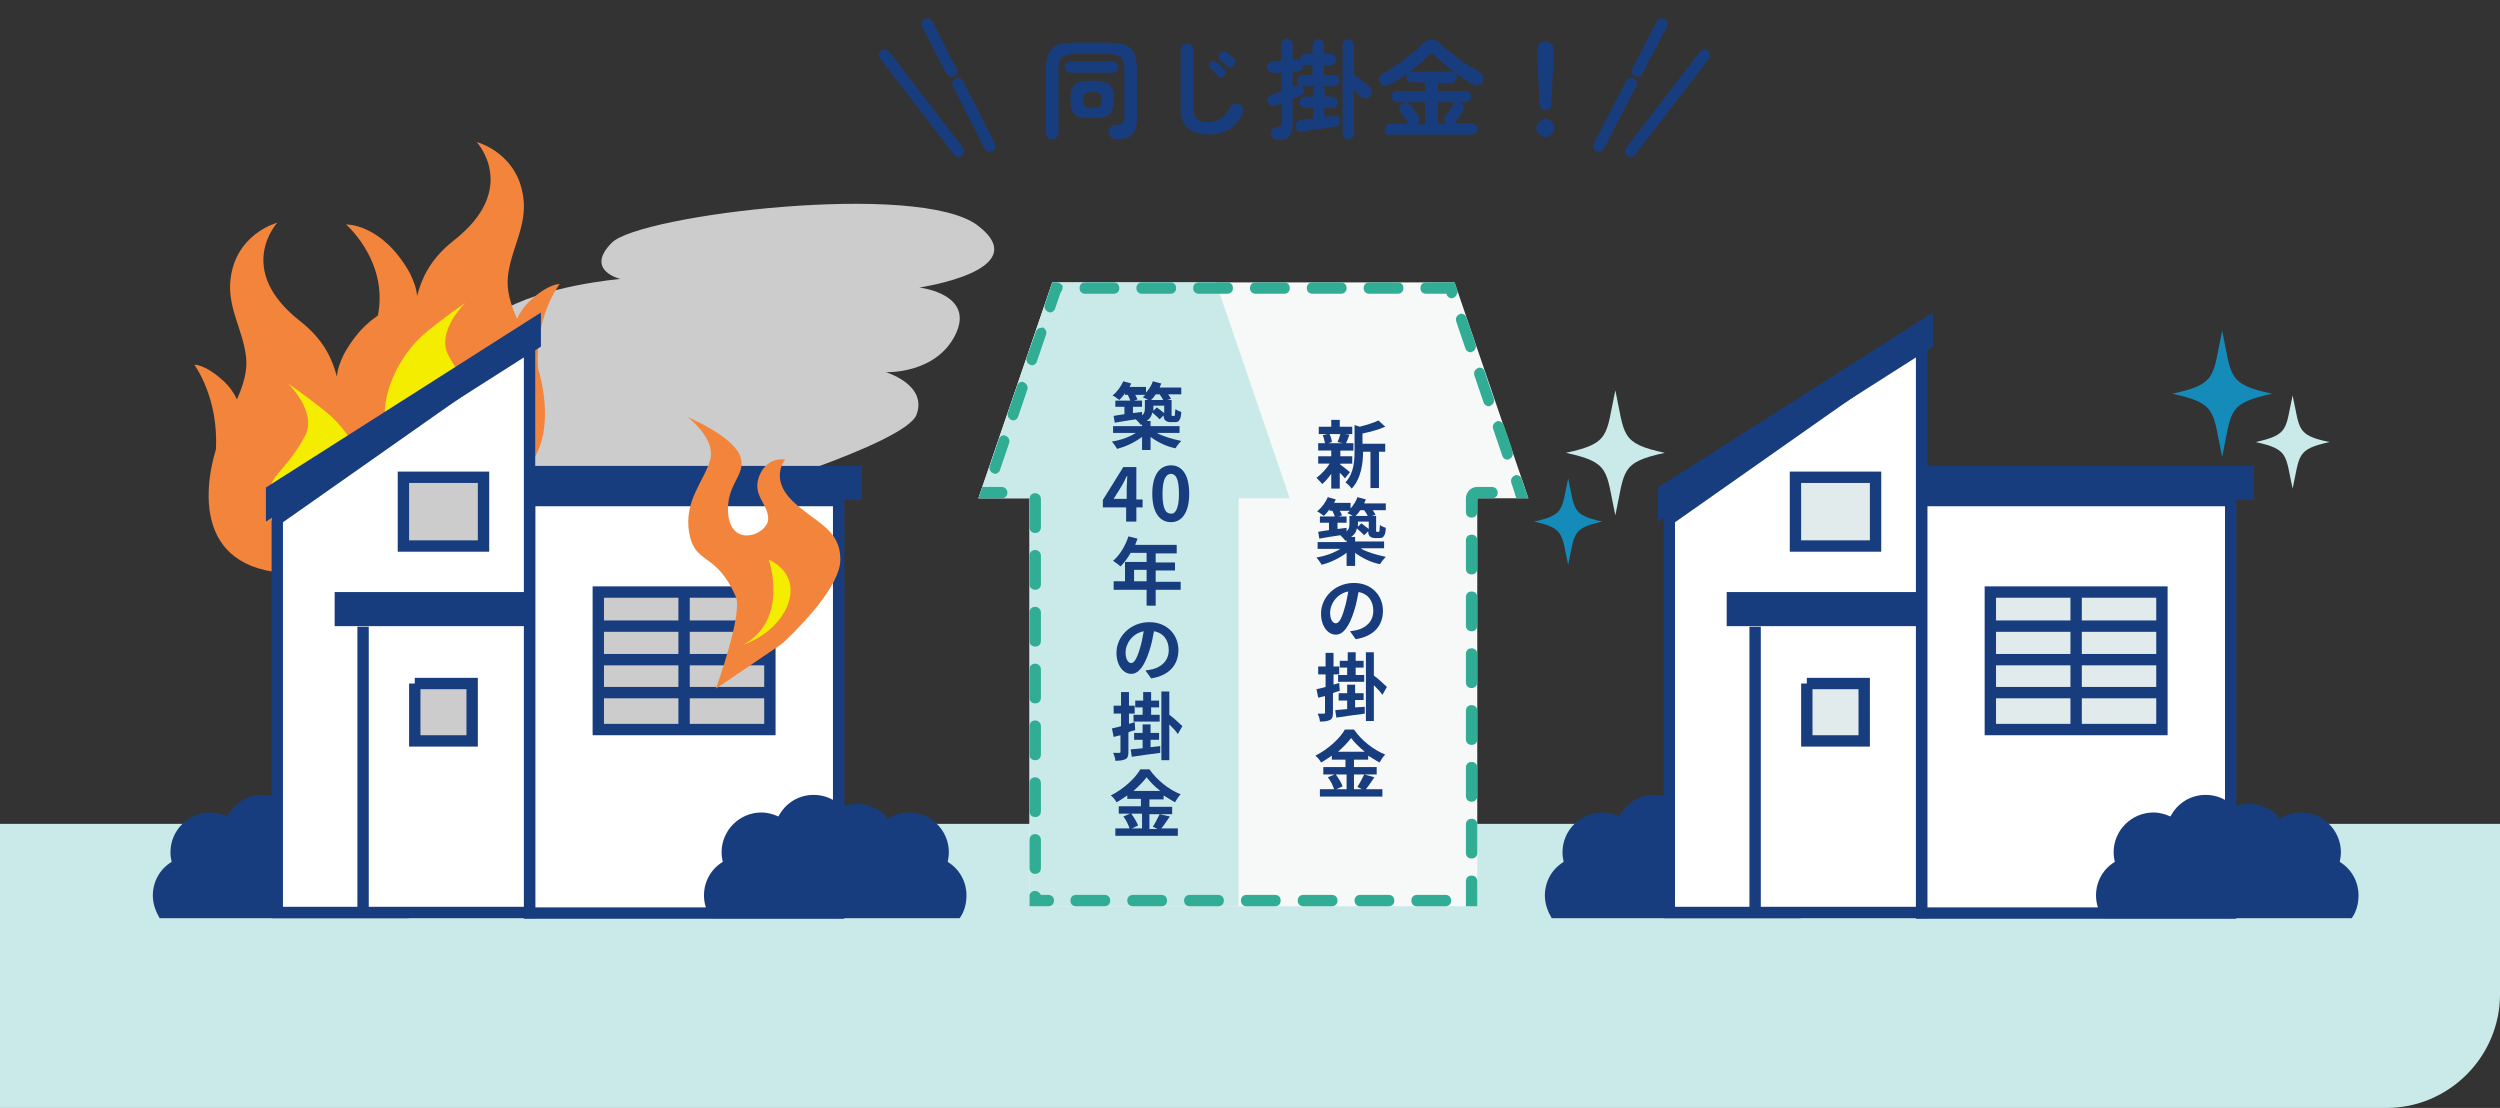 <?xml version="1.0" encoding="utf-8"?>
<!-- Generator: Adobe Illustrator 26.3.1, SVG Export Plug-In . SVG Version: 6.00 Build 0)  -->
<svg version="1.1" id="レイヤー_1" xmlns="http://www.w3.org/2000/svg" xmlns:xlink="http://www.w3.org/1999/xlink" x="0px"
	 y="0px" viewBox="0 0 440 195" style="enable-background:new 0 0 440 195;" xml:space="preserve">
<rect x="0" y="0" width="440" height="195" fill="#333333" stroke="none"/>
<style type="text/css">
	.st0{fill:#CAEAEA;}
	.st1{fill:#CCCCCC;}
	.st2{fill:#FFFFFF;stroke:#183D7F;stroke-width:2;stroke-miterlimit:10;}
	.st3{fill:#CCCCCC;stroke:#183D7F;stroke-width:2;stroke-miterlimit:10;}
	.st4{fill:#183D7F;}
	.st5{fill:#F2853B;}
	.st6{fill:#F4ED00;}
	.st7{fill:#999999;}
	.st8{fill:#F7F9F9;}
	.st9{fill:#31AD95;}
	.st10{fill:none;stroke:#183D7F;stroke-width:2;stroke-linecap:round;stroke-linejoin:round;stroke-miterlimit:10;}
	.st11{fill:#E2EBEC;stroke:#183D7F;stroke-width:2;stroke-miterlimit:10;}
	.st12{fill:#158BBA;}
</style>
<g>
	<g>
		<path class="st0" d="M420,195H0v-50h440v30C440,186,431,195,420,195z"/>
	</g>
	<g>
		<path class="st1" d="M74.3,82.1c0,0-10.3-6-3.9-12S91,63.3,91,63.3s-11.3-3.4-3.4-8.2c7.9-4.9,21.6-6,21.6-6s-6.4-1.5-1.5-6.4
			c4.9-4.9,54.1-10.9,64.4-3c10.3,7.9-10.3,10.9-10.3,10.9s9.8,1.1,6.4,8.2c-3.4,7.1-12.3,6.7-12.3,6.7s7.4,2.2,5.4,7.5
			c-2,5.2-34.4,14.8-34.4,14.8"/>
		<rect x="93.2" y="88.1" class="st2" width="54.4" height="72.6"/>
		<rect x="105.3" y="104.2" class="st3" width="30.2" height="24.2"/>
		<rect x="119.4" y="104.2" class="st4" width="2" height="23.8"/>
		<rect x="105.3" y="109.2" class="st4" width="30.7" height="2"/>
		<rect x="105.3" y="115.1" class="st4" width="30.7" height="2"/>
		<rect x="105.3" y="120.9" class="st4" width="30.7" height="2"/>
		<path class="st5" d="M98.5,50c0,0-1.9-0.2-5.4,3.1c-0.9,0.9-1.6,1.9-2.1,3c-1.1-2.5-1.9-5-1.6-7.5c0.5-4.5,3-8.2,2.8-12.8
			C91.7,27,83.9,25,83.9,25s7.6,8.2-4,17.3c-4.5,3.5-5.8,7.2-6.5,9.8c-0.1-1.4-0.6-2.7-1.3-4.1c-4.9-8.7-11.2-8.5-11.2-8.5
			s8.7,7.5,5,18.3c-2.1,6.1-6.2,7-5.9,18c0.3,11,17.5,10.8,17.5,10.8C98.7,88.2,96.8,72,94.7,64.8C94.1,55.6,98.5,50,98.5,50z"/>
		<path class="st6" d="M76.9,81.7c0,0,8.1,0.5,8.5-7c0.2-5.7-2.7-5.1-6.5-12.2c-2.2-4.2,3-9.2,3-9.2s-4.5,3.1-7.5,5.7
			C67.4,65.3,62.8,80.1,76.9,81.7z"/>
		<path class="st5" d="M34.2,64.2c0,0,1.9-0.2,5.4,3.1c0.9,0.9,1.6,1.9,2.1,3c1.1-2.5,1.9-5,1.6-7.5c-0.5-4.5-3-8.2-2.8-12.8
			c0.5-8.8,8.3-10.8,8.3-10.8s-7.6,8.2,4,17.3c4.5,3.5,5.8,7.2,6.5,9.8c0.1-1.4,0.6-2.7,1.3-4.1c4.9-8.7,11.2-8.5,11.2-8.5
			s-8.7,7.5-5,18.3c2.1,6.1,6.2,7,5.9,18c-0.3,11-17.5,10.8-17.5,10.8C33.9,102.5,35.8,86.3,38,79.1C38.5,69.9,34.2,64.2,34.2,64.2z
			"/>
		<path class="st6" d="M55.7,95.9c0,0-8.1,0.5-8.5-7c-0.2-5.7,2.7-5.1,6.5-12.2c2.2-4.2-3-9.2-3-9.2s4.5,3.1,7.5,5.7
			C65.3,79.6,69.8,94.4,55.7,95.9z"/>
		<path class="st4" d="M71.9,161.6c0.8-1.1,1.2-2.5,1.2-4c0-2.5-1.3-4.7-3.3-5.9c0.1-0.6,0.2-1.1,0.2-1.7c0-3.8-3.1-7-7-7
			c-1.4,0-2.7,0.4-3.7,1.1c-1.3-1.6-3.2-2.6-5.4-2.6c-1,0-1.9,0.2-2.7,0.5c-1.3-1.3-3-2.1-5-2.1c-2.7,0-5,1.5-6.2,3.8
			c-0.9-0.4-1.9-0.7-3-0.7c-3.8,0-7,3.1-7,7c0,0.6,0.1,1.2,0.2,1.7c-2,1.2-3.3,3.4-3.3,5.9c0,1.5,0.5,2.8,1.2,4H71.9z"/>
		<polygon class="st2" points="48.8,160.6 93.2,160.6 93.2,60.2 48.8,91.4 		"/>
		<g>
			<path class="st3" d="M71,84v1.1v10v1h2.7h10.1h1.3v-1v-10V84h-1.3H73.7H71L71,84z"/>
		</g>
		<polygon class="st4" points="95.2,61 46.8,91.8 46.8,85.8 95.2,55 		"/>
		<rect x="62.9" y="110.3" class="st4" width="2" height="50.4"/>
		<rect x="58.9" y="104.2" class="st4" width="34.3" height="6"/>
		<rect x="58.9" y="110.3" class="st7" width="34.3" height="0"/>
		<rect x="93.2" y="82" class="st4" width="58.5" height="6"/>
		<path class="st3" d="M73,120.3h10.1v10.1H73V120.3"/>
		<path class="st5" d="M136.9,113.8c0.6-0.4,1.1-0.8,1.6-1.3c2.4-2.3,9.4-9.4,9.4-14c0-5.5-4.5-6.5-8.5-10.4c-4-4-1.2-7.2-1.2-7.2
			s-3-0.7-4.5,2.7c-1.5,3.5,1.5,5,1.5,7.7c0,2.7-6.2,5.2-7-0.5c-0.7-5.7,3.5-7.2,2-10.7c-1.5-3.5-9.2-6.7-9.2-6.7s5,3.7,4,7.5
			c-1,3.7-4.7,7.2-3.7,12.9c1,5.7,4.7,3.2,8.2,11.2c1.3,3-3.5,16.2-3.5,16.2L136.9,113.8z"/>
		<path class="st6" d="M130.8,113.5c0,0,6.2-2,8-7.5c1.7-5.5-3.5-7.5-3.5-7.5S139,109,130.8,113.5z"/>
		<path class="st4" d="M168.9,161.6c0.8-1.1,1.2-2.5,1.2-4c0-2.5-1.3-4.7-3.3-5.9c0.1-0.6,0.2-1.1,0.2-1.7c0-3.8-3.1-7-7-7
			c-1.4,0-2.7,0.4-3.7,1.1c-1.3-1.6-3.2-2.6-5.4-2.6c-1,0-1.9,0.2-2.7,0.5c-1.3-1.3-3-2.1-5-2.1c-2.7,0-5,1.5-6.2,3.8
			c-0.9-0.4-1.9-0.7-3-0.7c-3.8,0-7,3.1-7,7c0,0.6,0.1,1.2,0.2,1.7c-2,1.2-3.3,3.4-3.3,5.9c0,1.5,0.5,2.8,1.2,4H168.9z"/>
	</g>
	<g>
		<polygon class="st8" points="181.2,159.5 181.2,87.7 172.2,87.7 185.2,49.7 256,49.7 269,87.7 260,87.7 260,159.5 		"/>
	</g>
	<g>
		<polygon class="st0" points="181.2,159.5 181.2,87.7 172.2,87.7 185.2,49.7 214,49.7 227,87.7 218,87.7 218,159.5 		"/>
	</g>
	<g>
		<path class="st4" d="M198,69.2c-0.3,0.5-0.7,0.9-1,1.2c-0.3-0.2-0.9-0.7-1.2-0.8c0.8-0.6,1.5-1.6,1.9-2.5l1.4,0.4
			c-0.1,0.2-0.2,0.4-0.3,0.6h2.9v1c0.5-0.6,1-1.3,1.2-2l1.5,0.4c-0.1,0.2-0.2,0.4-0.3,0.7h3.8v1.2h-2.3c0.2,0.3,0.4,0.6,0.5,0.8
			l-1.3,0.4c-0.1-0.3-0.4-0.8-0.7-1.2h-0.7c-0.3,0.5-0.7,0.9-1,1.2c-0.3-0.2-1-0.6-1.3-0.7c0.2-0.1,0.3-0.3,0.5-0.4h-1.8
			c0.2,0.3,0.3,0.6,0.4,0.8l-1.2,0.4c-0.1-0.3-0.3-0.8-0.5-1.2H198z M203.6,76.2c1.1,0.6,2.8,1.1,4.3,1.4c-0.3,0.3-0.8,0.9-1,1.3
			c-1.6-0.3-3.2-1.1-4.4-2v2.3h-1.5v-2.3c-1.2,0.9-2.8,1.7-4.4,2.1c-0.2-0.4-0.6-0.9-0.9-1.3c1.5-0.2,3.1-0.8,4.2-1.5h-4V75h5.1
			v-0.3c-0.1,0-0.2,0.1-0.2,0.1c-0.2-0.3-0.6-0.7-0.9-1c-1.3,0.2-2.7,0.4-3.7,0.6l-0.2-1.2c0.5-0.1,1.2-0.2,1.9-0.3v-1.3h-1.6v-1.1
			h4.7v1.1h-1.6v1.1l1.6-0.2l0,0.6c0.5-0.4,0.5-0.9,0.5-1.4v-1.3h4.7v2.3c0,0.2,0,0.4,0,0.4c0,0.1,0.1,0.1,0.1,0.1h0.2
			c0.1,0,0.1,0,0.2,0c0,0,0.1-0.1,0.1-0.3c0-0.1,0-0.5,0.1-0.9c0.2,0.2,0.7,0.4,1,0.5c0,0.5-0.1,1-0.2,1.2c-0.1,0.2-0.2,0.4-0.4,0.5
			c-0.2,0.1-0.5,0.1-0.7,0.1H206c-0.3,0-0.7-0.1-0.9-0.3c-0.2-0.2-0.3-0.4-0.3-0.9l-0.7,0.7c-0.3-0.3-0.8-0.8-1.3-1.2
			c-0.1,0.6-0.4,1.1-1,1.5h0.7V75h5.1v1.2H203.6z M203,71.5v0.3c0,0.2,0,0.4,0,0.5l0.6-0.6c0.4,0.3,0.9,0.7,1.3,1v-1.3H203z"/>
		<path class="st4" d="M201.2,89.3H200v2.5h-1.8v-2.5h-4.1V88l3.6-5.8h2.3v5.7h1.1V89.3z M198.3,87.8v-2c0-0.6,0.1-1.4,0.1-2h-0.1
			c-0.2,0.5-0.5,1-0.8,1.6l-1.5,2.4H198.3z"/>
		<path class="st4" d="M202.8,86.9c0-3.3,1.3-5,3.3-5c1.9,0,3.2,1.6,3.2,5c0,3.3-1.3,5-3.2,5C204.1,91.9,202.8,90.2,202.8,86.9z
			 M207.5,86.9c0-2.7-0.6-3.5-1.4-3.5c-0.8,0-1.5,0.8-1.5,3.5c0,2.7,0.6,3.5,1.5,3.5C206.8,90.5,207.5,89.6,207.5,86.9z"/>
		<path class="st4" d="M207.8,103.8h-4.4v2.8h-1.6v-2.8h-5.8v-1.5h2v-3.4h3.8v-1.6H199c-0.5,0.9-1.2,1.8-1.8,2.4
			c-0.3-0.3-1-0.8-1.3-1c1.2-1,2.2-2.7,2.7-4.3l1.6,0.4c-0.1,0.4-0.3,0.7-0.4,1.1h7.3v1.5h-3.7v1.6h3.4v1.4h-3.4v2h4.4V103.8z
			 M201.8,102.3v-2h-2.2v2H201.8z"/>
		<path class="st4" d="M201.6,118c0.5-0.1,0.8-0.1,1.2-0.2c1.6-0.4,2.9-1.5,2.9-3.4c0-1.7-0.9-3-2.6-3.3c-0.2,1.1-0.4,2.2-0.8,3.4
			c-0.8,2.5-1.8,4.1-3.2,4.1c-1.4,0-2.6-1.5-2.6-3.7c0-2.9,2.5-5.4,5.8-5.4c3.1,0,5.1,2.2,5.1,4.9c0,2.6-1.6,4.5-4.8,5L201.6,118z
			 M200.6,114.2c0.3-0.9,0.5-2,0.7-3.1c-2.1,0.4-3.2,2.3-3.2,3.7c0,1.3,0.5,1.9,1,1.9C199.6,116.7,200.1,115.9,200.6,114.2z"/>
		<path class="st4" d="M199.8,128.5c-0.4,0.1-0.8,0.2-1.2,0.4v3.4c0,0.7-0.1,1.1-0.5,1.3c-0.4,0.2-0.9,0.3-1.8,0.3
			c0-0.4-0.2-1-0.4-1.4c0.5,0,0.9,0,1.1,0c0.2,0,0.2-0.1,0.2-0.2v-2.9c-0.4,0.1-0.8,0.2-1.2,0.3l-0.3-1.5c0.4-0.1,1-0.2,1.6-0.4
			v-2.2h-1.3v-1.4h1.3v-2.4h1.4v2.4h1v1.4h-1v1.8l1-0.3L199.8,128.5z M204.2,131.3l0,1.2c-1.7,0.2-3.6,0.5-5,0.7l-0.2-1.3
			c0.6-0.1,1.3-0.1,2.1-0.2v-1.5h-1.5v-1.2h1.5v-1.5h1.4v1.5h1.5v1.2h-1.5v1.3L204.2,131.3z M201.2,124.5h-1.4v-1.2h1.4v-1.5h1.4
			v1.5h1.4v1.2h-1.4v1.3h1.5v1.2h-4.6v-1.2h1.6V124.5z M207.3,129.2c-0.3-0.5-0.9-1.1-1.5-1.7v6.3h-1.4v-12.1h1.4v4.1
			c0.6,0.4,2,1.7,2.3,2L207.3,129.2z"/>
		<path class="st4" d="M205.9,143.7c-0.5,0.7-1,1.5-1.5,2.1h2.9v1.3h-11v-1.3h2.5c-0.2-0.6-0.6-1.5-1.1-2.1l1.2-0.5h-2v-1.3h3.9
			v-1.3h-2.4v-0.6c-0.6,0.4-1.3,0.9-1.9,1.2c-0.2-0.4-0.6-0.9-1-1.2c2.2-1.1,4.3-3,5.2-4.6h1.6c1.4,2,3.5,3.6,5.5,4.4
			c-0.4,0.4-0.7,0.9-1,1.4c-0.6-0.3-1.3-0.8-2-1.2v0.7h-2.5v1.3h4v1.3h-4v2.6h1.4l-0.8-0.4c0.4-0.6,0.9-1.6,1.2-2.2L205.9,143.7z
			 M199.1,143.2c0.5,0.7,1,1.5,1.2,2.1l-1.1,0.5h1.8v-2.6H199.1z M204.2,139.2c-1-0.8-1.8-1.6-2.4-2.4c-0.6,0.8-1.4,1.6-2.3,2.4
			H204.2z"/>
	</g>
	<g>
		<path class="st4" d="M235.8,81.7c0.5,0.3,1.5,1.2,1.8,1.4l-0.9,1.1c-0.2-0.3-0.6-0.7-0.9-1v2.8h-1.5v-2.6
			c-0.5,0.7-1.1,1.4-1.6,1.8c-0.2-0.3-0.7-0.8-1-1.1c0.8-0.6,1.7-1.5,2.3-2.5h-2v-1.3h2.3v-1H232V78h1.2c-0.1-0.4-0.2-1-0.4-1.4
			l0.8-0.2h-1.5v-1.3h2.2v-1.2h1.5v1.2h2.2v1.3h-1.3l0.8,0.1c-0.2,0.6-0.4,1.1-0.6,1.5h1.3v1.3h-2.3v1h2.1v1.3h-2.1V81.7z M234,76.4
			c0.2,0.4,0.4,1,0.4,1.4l-0.6,0.2h2.5l-0.9-0.2c0.2-0.4,0.4-1,0.5-1.4H234z M243.9,79.5h-1.2v6.4h-1.5v-6.4h-1.3
			c0,1.9-0.3,4.7-2,6.5c-0.2-0.3-0.8-0.9-1.1-1.1c1.5-1.6,1.6-3.8,1.6-5.6v-4.5l0.9,0.3c1.2-0.3,2.5-0.7,3.3-1.1l1.2,1.1
			c-1.1,0.5-2.6,0.9-4,1.2v1.8h4V79.5z"/>
		<path class="st4" d="M234,89.6c-0.3,0.5-0.7,0.9-1,1.2c-0.3-0.2-0.9-0.7-1.2-0.8c0.8-0.6,1.5-1.6,1.9-2.5l1.4,0.4
			c-0.1,0.2-0.2,0.4-0.3,0.6h2.9v1c0.5-0.6,1-1.3,1.2-2l1.5,0.4c-0.1,0.2-0.2,0.4-0.3,0.7h3.8v1.2h-2.3c0.2,0.3,0.4,0.6,0.5,0.8
			l-1.3,0.4c-0.1-0.3-0.4-0.8-0.7-1.2h-0.7c-0.3,0.5-0.7,0.9-1,1.2c-0.3-0.2-1-0.6-1.3-0.7c0.2-0.1,0.3-0.3,0.5-0.4h-1.8
			c0.2,0.3,0.3,0.6,0.4,0.8l-1.2,0.4c-0.1-0.3-0.3-0.8-0.5-1.2H234z M239.6,96.6c1.1,0.6,2.8,1.1,4.3,1.4c-0.3,0.3-0.8,0.9-1,1.3
			c-1.6-0.3-3.2-1.1-4.4-2v2.3h-1.5v-2.3c-1.2,0.9-2.8,1.7-4.4,2.1c-0.2-0.4-0.6-0.9-0.9-1.3c1.5-0.2,3.1-0.8,4.2-1.5h-4v-1.2h5.1
			v-0.3c-0.1,0-0.2,0.1-0.2,0.1c-0.2-0.3-0.6-0.7-0.9-1c-1.3,0.2-2.7,0.4-3.7,0.6l-0.2-1.2c0.5-0.1,1.2-0.2,1.9-0.3V92h-1.6v-1.1
			h4.7V92h-1.6v1.1l1.6-0.2l0,0.6c0.5-0.4,0.5-0.9,0.5-1.4v-1.3h4.7v2.3c0,0.2,0,0.4,0,0.4c0,0.1,0.1,0.1,0.1,0.1h0.2
			c0.1,0,0.1,0,0.2,0c0,0,0.1-0.1,0.1-0.3c0-0.1,0-0.5,0.1-0.9c0.2,0.2,0.7,0.4,1,0.5c0,0.5-0.1,1-0.2,1.2c-0.1,0.2-0.2,0.4-0.4,0.5
			c-0.2,0.1-0.5,0.1-0.7,0.1H242c-0.3,0-0.7-0.1-0.9-0.3c-0.2-0.2-0.3-0.4-0.3-0.9l-0.7,0.7c-0.3-0.3-0.8-0.8-1.3-1.2
			c-0.1,0.6-0.4,1.1-1,1.5h0.7v0.8h5.1v1.2H239.6z M239,91.9v0.3c0,0.2,0,0.4,0,0.5l0.6-0.6c0.4,0.3,0.9,0.7,1.3,1v-1.3H239z"/>
		<path class="st4" d="M237.6,111.1c0.5-0.1,0.8-0.1,1.2-0.2c1.6-0.4,2.9-1.5,2.9-3.4c0-1.7-0.9-3-2.6-3.3c-0.2,1.1-0.4,2.2-0.8,3.4
			c-0.8,2.5-1.8,4.1-3.2,4.1c-1.4,0-2.6-1.5-2.6-3.7c0-2.9,2.5-5.4,5.8-5.4c3.1,0,5.1,2.2,5.1,4.9c0,2.6-1.6,4.5-4.8,5L237.6,111.1z
			 M236.6,107.2c0.3-0.9,0.5-2,0.7-3.1c-2.1,0.4-3.2,2.3-3.2,3.7c0,1.3,0.5,1.9,1,1.9C235.6,109.7,236.1,109,236.6,107.2z"/>
		<path class="st4" d="M235.8,121.6c-0.4,0.1-0.8,0.2-1.2,0.4v3.4c0,0.7-0.1,1.1-0.5,1.3c-0.4,0.2-0.9,0.3-1.8,0.3
			c0-0.4-0.2-1-0.4-1.4c0.5,0,0.9,0,1.1,0c0.2,0,0.2-0.1,0.2-0.2v-2.9c-0.4,0.1-0.8,0.2-1.2,0.3l-0.3-1.5c0.4-0.1,1-0.2,1.6-0.4
			v-2.2h-1.3v-1.4h1.3v-2.4h1.4v2.4h1v1.4h-1v1.8l1-0.3L235.8,121.6z M240.2,124.4l0,1.2c-1.7,0.2-3.6,0.5-5,0.7l-0.2-1.3
			c0.6-0.1,1.3-0.1,2.1-0.2v-1.5h-1.5V122h1.5v-1.5h1.4v1.5h1.5v1.2h-1.5v1.3L240.2,124.4z M237.2,117.5h-1.4v-1.2h1.4v-1.5h1.4v1.5
			h1.4v1.2h-1.4v1.3h1.5v1.2h-4.6v-1.2h1.6V117.5z M243.3,122.3c-0.3-0.5-0.9-1.1-1.5-1.7v6.3h-1.4v-12.1h1.4v4.1
			c0.6,0.4,2,1.7,2.3,2L243.3,122.3z"/>
		<path class="st4" d="M241.9,136.8c-0.5,0.7-1,1.5-1.5,2.1h2.9v1.3h-11v-1.3h2.5c-0.2-0.6-0.6-1.5-1.1-2.1l1.2-0.5h-2v-1.3h3.9
			v-1.3h-2.4V133c-0.6,0.4-1.3,0.9-1.9,1.2c-0.2-0.4-0.6-0.9-1-1.2c2.2-1.1,4.3-3,5.2-4.6h1.6c1.4,2,3.5,3.6,5.5,4.4
			c-0.4,0.4-0.7,0.9-1,1.4c-0.6-0.3-1.3-0.8-2-1.2v0.7h-2.5v1.3h4v1.3h-4v2.6h1.4l-0.8-0.4c0.4-0.6,0.9-1.6,1.2-2.2L241.9,136.8z
			 M235.1,136.3c0.5,0.7,1,1.5,1.2,2.1l-1.1,0.5h1.8v-2.6H235.1z M240.2,132.3c-1-0.8-1.8-1.6-2.4-2.4c-0.6,0.8-1.4,1.6-2.3,2.4
			H240.2z"/>
	</g>
	<g>
		<path class="st9" d="M246,49.7h-5c-0.6,0-1,0.4-1,1s0.4,1,1,1h5c0.6,0,1-0.4,1-1S246.6,49.7,246,49.7L246,49.7z M236,49.7h-5
			c-0.6,0-1,0.4-1,1s0.4,1,1,1h5c0.6,0,1-0.4,1-1S236.6,49.7,236,49.7L236,49.7z M226,49.7h-5c-0.6,0-1,0.4-1,1s0.4,1,1,1h5
			c0.6,0,1-0.4,1-1S226.6,49.7,226,49.7L226,49.7z M216,49.7h-5c-0.6,0-1,0.4-1,1s0.4,1,1,1h5c0.6,0,1-0.4,1-1S216.6,49.7,216,49.7
			L216,49.7z M206,49.7h-5c-0.6,0-1,0.4-1,1s0.4,1,1,1h5c0.6,0,1-0.4,1-1S206.6,49.7,206,49.7L206,49.7z M196,49.7h-5
			c-0.6,0-1,0.4-1,1s0.4,1,1,1h5c0.6,0,1-0.4,1-1S196.6,49.7,196,49.7L196,49.7z M186,49.7h-0.8l0,0l-1.3,3.9
			c-0.2,0.5,0.1,1.1,0.6,1.3c0.1,0,0.2,0.1,0.3,0.1c0.4,0,0.8-0.3,0.9-0.7l1-2.9c0.2-0.2,0.3-0.4,0.3-0.7c0-0.1,0-0.1,0-0.2l0.1-0.2
			l0,0l0,0l0,0l-0.1,0C186.8,50,186.4,49.7,186,49.7L186,49.7z M183.2,57.7c-0.4,0-0.8,0.3-0.9,0.7c0,0,0,0.1-0.1,0.2l0,0
			c0,0,0,0,0,0l0,0c0,0,0,0,0,0.1l0,0c0,0,0,0,0,0l0,0c0,0,0,0,0,0l0,0c0,0,0,0,0,0l0,0c0,0,0,0,0,0l0,0c0,0,0,0,0,0l0,0
			c0,0,0,0,0,0l0,0c0,0,0,0,0,0l0,0c0,0,0,0,0,0l0,0c0,0,0,0,0,0l0,0c0,0,0,0,0,0l0,0c0,0,0,0,0,0l0,0c0,0,0,0,0,0l0,0c0,0,0,0,0,0
			l0,0c0,0,0,0,0,0l-1.5,4.2c-0.2,0.5,0.1,1.1,0.6,1.3c0.1,0,0.2,0.1,0.3,0.1c0.4,0,0.8-0.3,0.9-0.7l1.6-4.7
			c0.2-0.5-0.1-1.1-0.6-1.3C183.4,57.7,183.3,57.7,183.2,57.7L183.2,57.7z M179.9,67.2c-0.4,0-0.8,0.3-0.9,0.7l-1.6,4.7
			c-0.2,0.5,0.1,1.1,0.6,1.3c0.1,0,0.2,0.1,0.3,0.1c0.4,0,0.8-0.3,0.9-0.7l1.6-4.7c0.2-0.5-0.1-1.1-0.6-1.3
			C180.1,67.2,180,67.2,179.9,67.2L179.9,67.2z M176.7,76.6c-0.4,0-0.8,0.3-0.9,0.7l-1.6,4.7c-0.2,0.5,0.1,1.1,0.6,1.3
			c0.1,0,0.2,0.1,0.3,0.1c0.4,0,0.8-0.3,0.9-0.7l1.6-4.7c0.2-0.5-0.1-1.1-0.6-1.3C176.9,76.7,176.8,76.6,176.7,76.6L176.7,76.6z
			 M176.3,85.7h-3.4l-0.7,2l0,0l0,0l0,0l0,0l0,0l0,0l0,0l0,0h2.1l0,0c1,0,2,0,2,0c0.6,0,1-0.4,1-1S176.8,85.7,176.3,85.7L176.3,85.7
			z M182.2,86.8c-0.6,0-1,0.4-1,1v5c0,0.6,0.4,1,1,1s1-0.4,1-1v-5C183.2,87.2,182.7,86.8,182.2,86.8L182.2,86.8z M182.2,96.8
			c-0.6,0-1,0.4-1,1v5c0,0.6,0.4,1,1,1s1-0.4,1-1v-5C183.2,97.2,182.7,96.8,182.2,96.8L182.2,96.8z M182.2,106.8c-0.6,0-1,0.4-1,1v5
			c0,0.6,0.4,1,1,1s1-0.4,1-1v-5C183.2,107.2,182.7,106.8,182.2,106.8L182.2,106.8z M182.2,116.8c-0.6,0-1,0.4-1,1v5
			c0,0.6,0.4,1,1,1s1-0.4,1-1v-5C183.2,117.2,182.7,116.8,182.2,116.8L182.2,116.8z M182.2,126.8c-0.6,0-1,0.4-1,1v5
			c0,0.6,0.4,1,1,1s1-0.4,1-1v-5C183.2,127.2,182.7,126.8,182.2,126.8L182.2,126.8z M182.2,136.8c-0.6,0-1,0.4-1,1v5
			c0,0.6,0.4,1,1,1s1-0.4,1-1v-5C183.2,137.2,182.7,136.8,182.2,136.8L182.2,136.8z M182.2,146.8c-0.6,0-1,0.4-1,1v5
			c0,0.6,0.4,1,1,1s1-0.4,1-1v-5C183.2,147.2,182.7,146.8,182.2,146.8L182.2,146.8z M182.2,156.8c-0.5,0-0.9,0.3-1,0.7h0v0.3l0,0
			v-0.3v0.3l0,0v1.7h2l0,0l0,0l0,0l0,0c0.7,0,1.3,0,1.3,0c0.6,0,1-0.4,1-1s-0.4-1-1-1h-1.3C183,157.1,182.6,156.8,182.2,156.8
			L182.2,156.8z M194.4,157.5h-5c-0.6,0-1,0.4-1,1s0.4,1,1,1h5c0.6,0,1-0.4,1-1S195,157.5,194.4,157.5L194.4,157.5z M204.4,157.5h-5
			c-0.6,0-1,0.4-1,1s0.4,1,1,1h5c0.6,0,1-0.4,1-1S205,157.5,204.4,157.5L204.4,157.5z M214.4,157.5h-5c-0.6,0-1,0.4-1,1s0.4,1,1,1h5
			c0.6,0,1-0.4,1-1S215,157.5,214.4,157.5L214.4,157.5z M224.4,157.5h-5c-0.6,0-1,0.4-1,1s0.4,1,1,1h5c0.6,0,1-0.4,1-1
			S225,157.5,224.4,157.5L224.4,157.5z M234.4,157.5h-5c-0.6,0-1,0.4-1,1s0.4,1,1,1h5c0.6,0,1-0.4,1-1S235,157.5,234.4,157.5
			L234.4,157.5z M244.4,157.5h-5c-0.6,0-1,0.4-1,1s0.4,1,1,1h5c0.6,0,1-0.4,1-1S245,157.5,244.4,157.5L244.4,157.5z M254.4,157.5h-5
			c-0.6,0-1,0.4-1,1s0.4,1,1,1h5c0.6,0,1-0.4,1-1S255,157.5,254.4,157.5L254.4,157.5z M259,154.1c-0.6,0-1,0.4-1,1v4.4h1.4l0,0H258
			h1.4l0,0h0.6v-4.4C260,154.5,259.6,154.1,259,154.1L259,154.1z M259,144.1c-0.6,0-1,0.4-1,1v5c0,0.6,0.4,1,1,1c0.6,0,1-0.4,1-1v-5
			C260,144.5,259.6,144.1,259,144.1L259,144.1z M259,134.1c-0.6,0-1,0.4-1,1v5c0,0.6,0.4,1,1,1c0.6,0,1-0.4,1-1v-5
			C260,134.5,259.6,134.1,259,134.1L259,134.1z M259,124.1c-0.6,0-1,0.4-1,1v5c0,0.6,0.4,1,1,1c0.6,0,1-0.4,1-1v-5
			C260,124.5,259.6,124.1,259,124.1L259,124.1z M259,114.1c-0.6,0-1,0.4-1,1v5c0,0.6,0.4,1,1,1c0.6,0,1-0.4,1-1v-5
			C260,114.5,259.6,114.1,259,114.1L259,114.1z M259,104.1c-0.6,0-1,0.4-1,1v5c0,0.6,0.4,1,1,1c0.6,0,1-0.4,1-1v-5
			C260,104.5,259.6,104.1,259,104.1L259,104.1z M259,94.1c-0.6,0-1,0.4-1,1v5c0,0.6,0.4,1,1,1c0.6,0,1-0.4,1-1v-5
			C260,94.5,259.6,94.1,259,94.1L259,94.1z M262.6,85.7H260c-1.1,0-2,0.9-2,2v2.4c0,0.6,0.4,1,1,1c0.6,0,1-0.4,1-1v-2.4l0,0l0,0h2.6
			c0.6,0,1-0.4,1-1S263.1,85.7,262.6,85.7L262.6,85.7z M266.9,83.6c-0.1,0-0.2,0-0.3,0.1c-0.5,0.2-0.8,0.7-0.6,1.3l0.6,1.8
			c0,0.2,0.1,0.3,0.1,0.4l0.2,0.5h2.1l0,0l0,0l0,0l0,0l0,0l0,0l-1.2-3.4C267.7,83.9,267.3,83.6,266.9,83.6L266.9,83.6z M263.7,74.1
			c-0.1,0-0.2,0-0.3,0.1c-0.5,0.2-0.8,0.7-0.6,1.3l1.6,4.7c0.1,0.4,0.5,0.7,0.9,0.7c0.1,0,0.2,0,0.3-0.1c0.5-0.2,0.8-0.7,0.6-1.3
			l-0.1-0.4c0,0,0,0,0,0l0,0c0,0,0,0,0,0l0,0c0,0,0,0,0,0l0-0.1c0,0,0,0,0,0l0,0c0,0,0,0,0,0l0,0c0,0,0,0,0,0l0,0c0,0,0,0,0,0l0,0
			c0,0,0,0,0,0l0,0c0,0,0,0,0,0l0,0c0,0,0,0,0,0l0,0c0,0,0,0,0,0l0,0c0,0,0,0,0,0l0,0c0,0,0,0,0,0l0,0c0,0,0,0,0,0l0,0c0,0,0,0,0,0
			l0,0c-0.4-1.3-1.4-4.1-1.4-4.1C264.5,74.4,264.1,74.1,263.7,74.1L263.7,74.1z M260.4,64.7c-0.1,0-0.2,0-0.3,0.1
			c-0.5,0.2-0.8,0.7-0.6,1.3l1.6,4.7c0.1,0.4,0.5,0.7,0.9,0.7c0.1,0,0.2,0,0.3-0.1c0.5-0.2,0.8-0.7,0.6-1.3c0,0-0.4-1.1-0.8-2.3l0,0
			c0,0,0,0,0,0l0,0c0,0,0,0,0,0l0,0c0,0,0,0,0,0l-0.8-2.4C261.2,64.9,260.8,64.7,260.4,64.7L260.4,64.7z M257.2,55.2
			c-0.1,0-0.2,0-0.3,0.1c-0.5,0.2-0.8,0.7-0.6,1.3l1.6,4.7c0.1,0.4,0.5,0.7,0.9,0.7c0.1,0,0.2,0,0.3-0.1c0.5-0.2,0.8-0.7,0.6-1.3
			l-1.6-4.7C258,55.5,257.6,55.2,257.2,55.2L257.2,55.2z M256,49.7h-5c-0.6,0-1,0.4-1,1s0.4,1,1,1h3.6l0,0.1
			c0.1,0.4,0.5,0.7,0.9,0.7c0.1,0,0.2,0,0.3-0.1c0.4-0.1,0.6-0.5,0.7-0.9c0,0,0.1,0,0.1-0.1L256,49.7L256,49.7z"/>
	</g>
	<g>
		<path class="st4" d="M196.6,24.5c-0.4,0-0.7-0.1-1-0.3c-0.3-0.2-0.4-0.5-0.5-0.9c0-0.4,0-0.7,0.3-0.9s0.5-0.4,0.9-0.4
			c0.4,0,0.7-0.1,1-0.2c0.2-0.1,0.4-0.3,0.5-0.5c0.1-0.2,0.1-0.6,0.1-1v-7.9c0-0.8-0.1-1.5-0.3-1.9s-0.5-0.7-1-0.8
			c-0.5-0.1-1.2-0.2-2.1-0.2h-4.8c-0.9,0-1.6,0.1-2.1,0.2c-0.5,0.1-0.8,0.4-1,0.8c-0.2,0.4-0.3,1-0.3,1.9v10.9
			c0,0.4-0.1,0.6-0.3,0.9c-0.2,0.2-0.5,0.3-0.8,0.3c-0.3,0-0.6-0.1-0.8-0.3s-0.3-0.5-0.3-0.9V12.4c0-1,0.1-1.8,0.3-2.5
			c0.2-0.6,0.5-1.1,0.9-1.5s1-0.6,1.7-0.7c0.7-0.1,1.6-0.2,2.7-0.2h4.8c1.1,0,2,0.1,2.7,0.2c0.7,0.1,1.3,0.4,1.7,0.7
			c0.4,0.3,0.7,0.8,0.9,1.5c0.2,0.6,0.3,1.5,0.3,2.5v8.3c0,1-0.1,1.7-0.4,2.3c-0.2,0.5-0.6,0.9-1.1,1.2
			C198.2,24.3,197.5,24.5,196.6,24.5z M188.4,12.8c-0.3,0-0.5-0.1-0.7-0.3c-0.2-0.2-0.3-0.4-0.3-0.7c0-0.3,0.1-0.5,0.3-0.7
			c0.2-0.2,0.4-0.3,0.7-0.3h7.5c0.3,0,0.5,0.1,0.7,0.3c0.2,0.2,0.2,0.4,0.2,0.7c0,0.3-0.1,0.5-0.2,0.7c-0.2,0.2-0.4,0.3-0.7,0.3
			H188.4z M192.2,20.8c-1,0-1.8-0.1-2.4-0.3c-0.6-0.2-0.9-0.5-1.1-1s-0.3-1.1-0.3-2c0-0.9,0.1-1.6,0.3-2s0.6-0.8,1.1-1
			c0.6-0.2,1.3-0.3,2.4-0.3c1,0,1.8,0.1,2.3,0.3c0.6,0.2,0.9,0.5,1.2,1s0.3,1.1,0.3,2c0,0.9-0.1,1.5-0.3,2s-0.6,0.8-1.1,1
			C194,20.7,193.2,20.8,192.2,20.8z M192.2,19c0.5,0,0.8,0,1.1-0.1c0.2-0.1,0.4-0.2,0.5-0.4c0.1-0.2,0.1-0.5,0.1-0.9s0-0.7-0.1-0.9
			c-0.1-0.2-0.3-0.3-0.5-0.4c-0.2-0.1-0.6-0.1-1-0.1c-0.5,0-0.8,0-1,0.1c-0.2,0.1-0.4,0.2-0.5,0.4c-0.1,0.2-0.1,0.5-0.1,0.9
			s0,0.7,0.1,0.9c0.1,0.2,0.3,0.3,0.5,0.4C191.4,18.9,191.7,19,192.2,19z"/>
		<path class="st4" d="M212.7,23.7c-1.5,0-2.7-0.4-3.6-1.1c-0.9-0.8-1.3-2-1.3-3.6V8.8c0-0.3,0.1-0.6,0.3-0.8s0.5-0.3,0.8-0.3
			s0.6,0.1,0.8,0.3s0.3,0.5,0.3,0.8v10.1c0,0.9,0.2,1.6,0.6,2s1.1,0.6,2,0.6c0.8,0,1.5-0.2,2.2-0.6s1.3-1.1,1.7-2
			c0.1-0.3,0.4-0.5,0.7-0.6c0.3-0.1,0.6-0.1,0.9,0.1c0.3,0.1,0.5,0.3,0.6,0.6c0.1,0.3,0.1,0.6,0,0.9c-0.6,1.3-1.4,2.2-2.4,2.9
			C215.2,23.4,214,23.7,212.7,23.7z M215.5,13.4c-0.2,0.2-0.3,0.2-0.6,0.2c-0.2,0-0.4-0.1-0.6-0.3c-0.2-0.2-0.3-0.4-0.6-0.6
			c-0.2-0.3-0.5-0.5-0.7-0.7c-0.1-0.1-0.2-0.3-0.2-0.5c0-0.2,0.1-0.4,0.2-0.5c0.1-0.1,0.3-0.2,0.5-0.2c0.2,0,0.4,0,0.6,0.2
			c0.2,0.1,0.4,0.3,0.7,0.6c0.3,0.2,0.5,0.5,0.7,0.7c0.1,0.2,0.2,0.4,0.2,0.6C215.8,13.1,215.7,13.3,215.5,13.4z M216,11.7
			c-0.2-0.2-0.4-0.4-0.6-0.6s-0.5-0.4-0.7-0.6c-0.1-0.1-0.2-0.3-0.2-0.5c0-0.2,0-0.4,0.2-0.6c0.1-0.2,0.3-0.2,0.5-0.3
			c0.2,0,0.4,0,0.6,0.1c0.2,0.1,0.4,0.3,0.7,0.5c0.3,0.2,0.5,0.4,0.7,0.6c0.2,0.2,0.2,0.4,0.2,0.6s-0.1,0.4-0.2,0.6
			c-0.2,0.2-0.3,0.3-0.6,0.3C216.4,11.9,216.2,11.8,216,11.7z"/>
		<path class="st4" d="M224.8,24.6c-0.4,0-0.6-0.1-0.8-0.3c-0.2-0.2-0.3-0.4-0.3-0.7c0-0.3,0-0.6,0.2-0.8s0.4-0.4,0.7-0.4
			c0.4,0,0.6-0.1,0.8-0.2c0.1-0.1,0.2-0.3,0.2-0.6v-3.4c-0.2,0.1-0.3,0.1-0.5,0.2c-0.2,0.1-0.3,0.1-0.5,0.2c-0.3,0.1-0.6,0.1-0.9,0
			c-0.3-0.1-0.4-0.4-0.6-0.7c-0.1-0.3-0.1-0.6,0.1-0.8s0.4-0.4,0.7-0.5c0.2-0.1,0.5-0.1,0.7-0.2c0.3-0.1,0.6-0.2,0.9-0.3v-3.3H224
			c-0.3,0-0.5-0.1-0.7-0.3c-0.2-0.2-0.3-0.4-0.3-0.7s0.1-0.5,0.3-0.7c0.2-0.2,0.4-0.3,0.7-0.3h1.5V7.9c0-0.3,0.1-0.6,0.3-0.8
			c0.2-0.2,0.4-0.3,0.7-0.3c0.3,0,0.5,0.1,0.7,0.3s0.3,0.4,0.3,0.8v2.6h0.8c0.2,0,0.4,0.1,0.5,0.2c0,0,0-0.1,0-0.2
			c0-0.3,0.1-0.5,0.3-0.7c0.2-0.2,0.4-0.3,0.7-0.3h1.2V8c0-0.3,0.1-0.6,0.3-0.8c0.2-0.2,0.5-0.3,0.7-0.3c0.3,0,0.5,0.1,0.7,0.3
			c0.2,0.2,0.3,0.4,0.3,0.8v1.5h1.2c0.3,0,0.5,0.1,0.7,0.3c0.2,0.2,0.3,0.4,0.3,0.7c0,0.3-0.1,0.5-0.3,0.7c-0.2,0.2-0.4,0.3-0.7,0.3
			h-1.2v1.7h1.7c0.3,0,0.5,0.1,0.7,0.3c0.2,0.2,0.3,0.4,0.3,0.7c0,0.3-0.1,0.5-0.3,0.7c-0.2,0.2-0.4,0.3-0.7,0.3h-5.4
			c-0.3,0-0.5-0.1-0.7-0.3c-0.2-0.2-0.3-0.4-0.3-0.7c0-0.3,0.1-0.5,0.3-0.7c0.2-0.2,0.4-0.3,0.7-0.3h1.7v-1.7h-1.2
			c-0.2,0-0.4,0-0.5-0.1c0,0.1,0,0.2,0,0.2c0,0.3-0.1,0.5-0.3,0.7c-0.2,0.2-0.4,0.3-0.7,0.3h-0.8v2.7l0.6-0.2c0.3-0.1,0.6-0.1,0.8,0
			c0.2,0.1,0.4,0.3,0.5,0.6c0.1,0.3,0.1,0.5,0,0.7c-0.1,0.2-0.3,0.4-0.6,0.5c-0.2,0.1-0.4,0.1-0.6,0.2s-0.4,0.2-0.7,0.3v4.6
			c0,0.9-0.2,1.5-0.6,2S225.8,24.6,224.8,24.6z M229.2,23.2c-0.3,0-0.6,0-0.8-0.2c-0.2-0.2-0.4-0.4-0.4-0.7c0-0.3,0-0.5,0.2-0.8
			c0.2-0.2,0.4-0.3,0.7-0.4c0.3,0,0.6-0.1,1-0.1c0.4,0,0.8-0.1,1.2-0.1V19h-1.4c-0.3,0-0.5-0.1-0.7-0.3c-0.2-0.2-0.3-0.4-0.3-0.7
			c0-0.3,0.1-0.5,0.3-0.7c0.2-0.2,0.4-0.3,0.7-0.3h1.4v-0.9c0-0.3,0.1-0.6,0.3-0.8c0.2-0.2,0.5-0.3,0.7-0.3c0.3,0,0.5,0.1,0.7,0.3
			c0.2,0.2,0.3,0.4,0.3,0.8v0.9h1.3c0.3,0,0.5,0.1,0.7,0.3c0.2,0.2,0.3,0.4,0.3,0.7c0,0.3-0.1,0.5-0.3,0.7c-0.2,0.2-0.4,0.3-0.7,0.3
			h-1.3v1.6c0.3-0.1,0.6-0.1,0.9-0.1c0.3,0,0.6-0.1,0.8-0.1c0.3,0,0.6,0,0.7,0.2c0.2,0.2,0.3,0.4,0.3,0.6c0.1,0.6-0.2,1-0.9,1.1
			c-0.4,0.1-0.8,0.1-1.3,0.2c-0.5,0.1-1.1,0.2-1.6,0.2c-0.6,0.1-1.1,0.2-1.6,0.2C230,23.1,229.6,23.1,229.2,23.2z M237.3,24.5
			c-0.3,0-0.5-0.1-0.7-0.3c-0.2-0.2-0.3-0.4-0.3-0.8V8c0-0.3,0.1-0.6,0.3-0.8c0.2-0.2,0.4-0.3,0.7-0.3c0.3,0,0.5,0.1,0.7,0.3
			c0.2,0.2,0.3,0.5,0.3,0.8v5.1c0.2,0.2,0.5,0.4,0.9,0.7c0.4,0.3,0.7,0.6,1,0.8c0.3,0.3,0.6,0.5,0.8,0.7c0.3,0.2,0.4,0.5,0.4,0.8
			c0,0.3,0,0.6-0.2,0.8c-0.2,0.3-0.5,0.4-0.8,0.4c-0.3,0-0.6,0-0.8-0.2c-0.2-0.1-0.4-0.3-0.6-0.6c-0.2-0.2-0.5-0.5-0.7-0.7v7.7
			c0,0.3-0.1,0.6-0.3,0.8C237.8,24.4,237.6,24.5,237.3,24.5z"/>
		<path class="st4" d="M244.7,23.8c-0.3,0-0.5-0.1-0.7-0.3c-0.2-0.2-0.3-0.4-0.3-0.7c0-0.3,0.1-0.5,0.3-0.7c0.2-0.2,0.4-0.3,0.7-0.3
			h3.3c0,0-0.1-0.1-0.1-0.1c0,0-0.1-0.1-0.1-0.1c-0.1-0.2-0.2-0.4-0.4-0.6s-0.3-0.5-0.5-0.7c-0.2-0.2-0.3-0.4-0.4-0.5
			c-0.2-0.2-0.3-0.5-0.2-0.8c0-0.3,0.2-0.5,0.4-0.7c0.3-0.2,0.5-0.3,0.8-0.2c0.3,0,0.6,0.2,0.8,0.4c0.1,0.1,0.2,0.3,0.4,0.6
			s0.4,0.5,0.5,0.7c0.2,0.2,0.3,0.4,0.4,0.6c0.2,0.2,0.2,0.5,0.2,0.8c0,0.3-0.2,0.5-0.4,0.7h1.4V18h-4.9c-0.3,0-0.6-0.1-0.7-0.3
			c-0.2-0.2-0.3-0.4-0.3-0.7c0-0.3,0.1-0.5,0.3-0.7c0.2-0.2,0.4-0.3,0.7-0.3h4.9v-1.5h-2.3c-0.3,0-0.5-0.1-0.7-0.3
			c-0.2-0.2-0.3-0.4-0.3-0.7c0-0.3,0.1-0.5,0.2-0.6c-0.5,0.4-1.1,0.7-1.6,1.1s-1,0.7-1.5,0.9c-0.3,0.2-0.6,0.2-0.9,0.2
			s-0.6-0.2-0.8-0.5c-0.2-0.3-0.2-0.6-0.1-0.9c0.1-0.3,0.3-0.5,0.5-0.7c0.6-0.3,1.2-0.7,1.8-1.1c0.6-0.4,1.3-0.9,1.9-1.3
			c0.6-0.5,1.2-1,1.8-1.4s1-0.9,1.4-1.4c0.5-0.5,1.1-0.8,1.7-0.8c0.6,0,1.1,0.2,1.6,0.7c0.4,0.4,0.9,0.8,1.5,1.3s1.2,0.9,1.8,1.4
			c0.6,0.5,1.3,0.9,1.9,1.3c0.6,0.4,1.2,0.7,1.7,1c0.3,0.1,0.5,0.4,0.6,0.7c0.1,0.4,0.1,0.7-0.1,1c-0.2,0.3-0.5,0.5-0.8,0.6
			s-0.7,0-1-0.2c-0.5-0.3-1-0.6-1.6-1c-0.6-0.4-1.2-0.8-1.8-1.3c-0.6-0.5-1.2-0.9-1.7-1.4c-0.5-0.5-1-0.9-1.4-1.3
			c-0.4-0.4-0.8-0.4-1.2,0c-0.4,0.4-0.9,0.9-1.5,1.4c-0.6,0.5-1.2,1-1.9,1.5c0.1,0,0.2-0.1,0.4-0.1h7c0.3,0,0.5,0.1,0.7,0.3
			s0.3,0.4,0.3,0.7s-0.1,0.5-0.3,0.7c-0.2,0.2-0.4,0.3-0.7,0.3h-2.3V16h4.8c0.3,0,0.5,0.1,0.7,0.3s0.3,0.4,0.3,0.7
			c0,0.3-0.1,0.5-0.3,0.7c-0.2,0.2-0.4,0.3-0.7,0.3h-4.8v3.8h1.4c-0.2-0.2-0.3-0.4-0.3-0.6c0-0.3,0-0.5,0.2-0.7
			c0.1-0.1,0.2-0.3,0.4-0.6c0.2-0.2,0.3-0.5,0.5-0.8c0.2-0.3,0.3-0.4,0.3-0.6c0.2-0.3,0.4-0.4,0.7-0.5c0.3-0.1,0.6,0,0.8,0.1
			c0.3,0.1,0.4,0.4,0.5,0.6c0.1,0.3,0,0.6-0.1,0.8c-0.1,0.2-0.2,0.4-0.4,0.6c-0.2,0.3-0.3,0.5-0.5,0.8s-0.3,0.4-0.4,0.6
			c0,0.1-0.1,0.1-0.1,0.1c0,0-0.1,0.1-0.1,0.1h3c0.3,0,0.5,0.1,0.7,0.3c0.2,0.2,0.3,0.4,0.3,0.7c0,0.3-0.1,0.5-0.3,0.7
			c-0.2,0.2-0.4,0.3-0.7,0.3H244.7z"/>
		<path class="st4" d="M272,24.1c-0.4,0-0.8-0.2-1.1-0.5s-0.5-0.7-0.5-1.1s0.2-0.8,0.5-1.1s0.7-0.5,1.1-0.5s0.8,0.2,1.1,0.5
			c0.3,0.3,0.5,0.7,0.5,1.1s-0.2,0.8-0.5,1.1C272.8,23.9,272.4,24.1,272,24.1z M272,19.4c-0.3,0-0.5-0.1-0.7-0.3
			c-0.2-0.2-0.3-0.4-0.3-0.7c0-0.5-0.1-1-0.1-1.7c0-0.6-0.1-1.3-0.1-1.9c0-0.7-0.1-1.3-0.1-1.9s0-1.1-0.1-1.6s0-0.8,0-1V8.6
			c0-0.4,0.1-0.7,0.4-0.9c0.3-0.3,0.6-0.4,1-0.4c0.4,0,0.7,0.1,1,0.4c0.3,0.3,0.4,0.6,0.4,0.9v1.9c0,0.2,0,0.6,0,1
			c0,0.5,0,1-0.1,1.6s-0.1,1.2-0.1,1.9c0,0.7-0.1,1.3-0.1,1.9c0,0.6-0.1,1.2-0.1,1.7c0,0.3-0.1,0.5-0.3,0.7
			C272.5,19.3,272.2,19.4,272,19.4z"/>
	</g>
	<g>
		<line class="st10" x1="155.7" y1="9.7" x2="168.7" y2="26.6"/>
		<line class="st10" x1="168.6" y1="14.7" x2="174.2" y2="25.7"/>
		<polyline class="st10" points="163.2,4.2 166.9,11.5 167.5,12.5 		"/>
	</g>
	<g>
		<line class="st10" x1="300" y1="9.7" x2="287" y2="26.6"/>
		<line class="st10" x1="287.1" y1="14.7" x2="281.4" y2="25.7"/>
		<polyline class="st10" points="292.5,4.2 288.7,11.5 288.2,12.5 		"/>
	</g>
	<g>
		<path class="st4" d="M316.9,161.6c0.8-1.1,1.2-2.5,1.2-4c0-2.5-1.3-4.7-3.3-5.9c0.1-0.6,0.2-1.1,0.2-1.7c0-3.8-3.1-7-7-7
			c-1.4,0-2.7,0.4-3.7,1.1c-1.3-1.6-3.2-2.6-5.4-2.6c-1,0-1.9,0.2-2.7,0.5c-1.3-1.3-3-2.1-5-2.1c-2.7,0-5,1.5-6.2,3.8
			c-0.9-0.4-1.9-0.7-3-0.7c-3.8,0-7,3.1-7,7c0,0.6,0.1,1.2,0.2,1.7c-2,1.2-3.3,3.4-3.3,5.9c0,1.5,0.5,2.8,1.2,4H316.9z"/>
		<rect x="338.2" y="88.1" class="st2" width="54.4" height="72.6"/>
		<rect x="350.3" y="104.2" class="st11" width="30.2" height="24.2"/>
		<rect x="364.4" y="104.2" class="st4" width="2" height="23.8"/>
		<rect x="350.3" y="109.2" class="st4" width="30.7" height="2"/>
		<rect x="350.3" y="115.1" class="st4" width="30.7" height="2"/>
		<rect x="350.3" y="120.9" class="st4" width="30.7" height="2"/>
		<polygon class="st2" points="293.8,160.6 338.2,160.6 338.2,60.2 293.8,91.4 		"/>
		<g>
			<path class="st11" d="M316,84v1.1v10v1h2.7h10.1h1.3v-1v-10V84h-1.3h-10.1H316L316,84z"/>
		</g>
		<polygon class="st4" points="340.2,61 291.8,91.8 291.8,85.8 340.2,55 		"/>
		<rect x="307.9" y="110.3" class="st4" width="2" height="50.4"/>
		<rect x="303.9" y="104.2" class="st4" width="34.3" height="6"/>
		<rect x="303.9" y="110.3" class="st7" width="34.3" height="0"/>
		<rect x="338.2" y="82" class="st4" width="58.5" height="6"/>
		<path class="st11" d="M318,120.3h10.1v10.1H318V120.3"/>
		<path class="st12" d="M399.9,69.3c-8,1.7-7.1,3.1-8.8,11.1c-1.7-8-0.8-9.4-8.8-11.1c8-1.7,7.1-3.1,8.8-11.1
			C392.8,66.2,391.9,67.6,399.9,69.3z"/>
		<path class="st12" d="M282,91.8c-5.4,1.2-4.8,2.1-6,7.6c-1.2-5.4-0.6-6.4-6-7.6c5.4-1.2,4.8-2.1,6-7.6
			C277.2,89.7,276.6,90.6,282,91.8z"/>
		<path class="st0" d="M410,77.8c-5.9,1.3-5.2,2.3-6.5,8.2c-1.3-5.9-0.6-6.9-6.5-8.2c5.9-1.3,5.2-2.3,6.5-8.2
			C404.8,75.5,404.1,76.6,410,77.8z"/>
		<path class="st0" d="M293,79.7c-7.9,1.7-7,3.1-8.7,11c-1.7-7.9-0.8-9.3-8.7-11c7.9-1.7,7-3.1,8.7-11C286,76.6,285.1,78,293,79.7z"
			/>
		<path class="st4" d="M413.9,161.6c0.8-1.1,1.2-2.5,1.2-4c0-2.5-1.3-4.7-3.3-5.9c0.1-0.6,0.2-1.1,0.2-1.7c0-3.8-3.1-7-7-7
			c-1.4,0-2.7,0.4-3.7,1.1c-1.3-1.6-3.2-2.6-5.4-2.6c-1,0-1.9,0.2-2.7,0.5c-1.3-1.3-3-2.1-5-2.1c-2.7,0-5,1.5-6.2,3.8
			c-0.9-0.4-1.9-0.7-3-0.7c-3.8,0-7,3.1-7,7c0,0.6,0.1,1.2,0.2,1.7c-2,1.2-3.3,3.4-3.3,5.9c0,1.5,0.5,2.8,1.2,4H413.9z"/>
	</g>
</g>
</svg>
